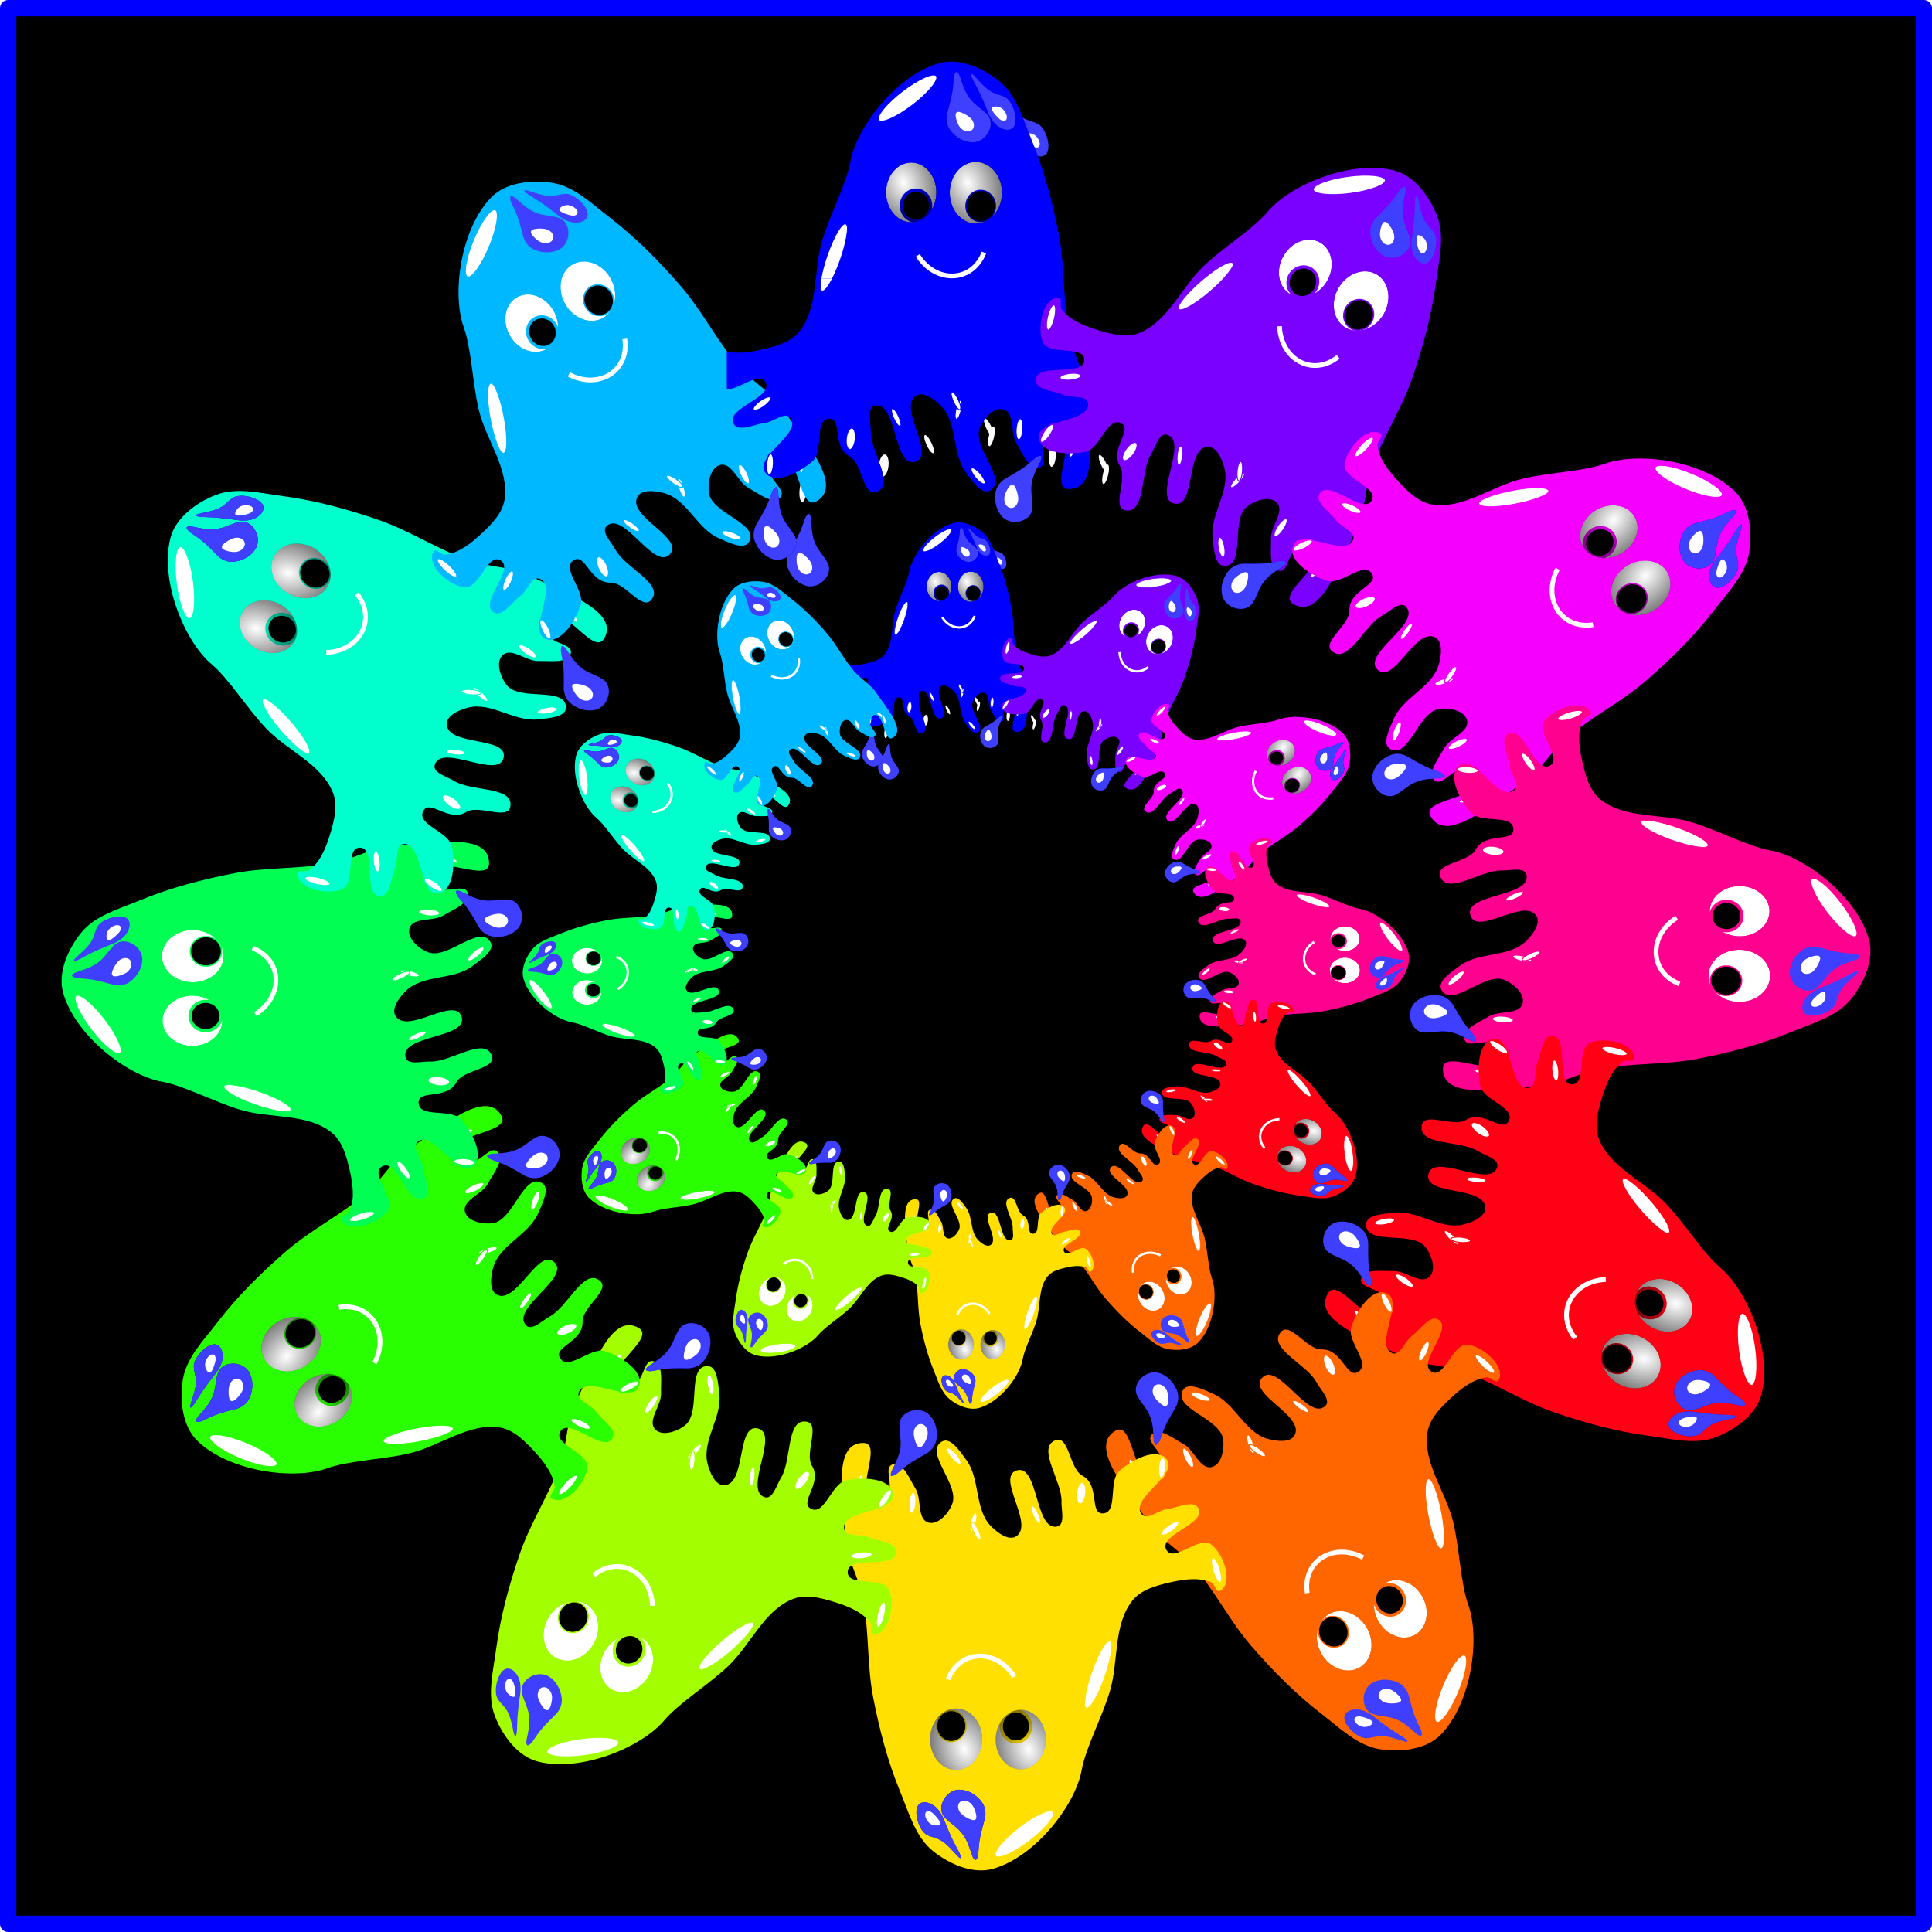 <?xml version="1.0" encoding="UTF-8" standalone="no"?>
<!-- Created with Inkscape (http://www.inkscape.org/) -->

<svg
   xmlns:dc="http://purl.org/dc/elements/1.1/"
   xmlns:cc="http://creativecommons.org/ns#"
   xmlns:rdf="http://www.w3.org/1999/02/22-rdf-syntax-ns#"
   xmlns:svg="http://www.w3.org/2000/svg"
   xmlns="http://www.w3.org/2000/svg"
   xmlns:xlink="http://www.w3.org/1999/xlink"
   xmlns:sodipodi="http://sodipodi.sourceforge.net/DTD/sodipodi-0.dtd"
   xmlns:inkscape="http://www.inkscape.org/namespaces/inkscape"
   width="42.333mm"
   height="42.333mm"
   viewBox="0 0 150 150"
   id="svg4937"
   version="1.1"
   inkscape:version="0.91 r13725"
   sodipodi:docname="31_Carola.svg">
  <defs
     id="defs4939">
    <linearGradient
       inkscape:collect="always"
       id="linearGradient4160">
      <stop
         style="stop-color:#000000;stop-opacity:0"
         offset="0"
         id="stop4162" />
      <stop
         style="stop-color:#000000;stop-opacity:0.5"
         offset="1"
         id="stop4164" />
    </linearGradient>
    <filter
       inkscape:collect="always"
       style="color-interpolation-filters:sRGB"
       id="filter5346"
       x="-0.514"
       width="2.028"
       y="-0.45"
       height="1.901">
      <feGaussianBlur
         inkscape:collect="always"
         stdDeviation="8.239"
         id="feGaussianBlur5348" />
    </filter>
    <filter
       inkscape:collect="always"
       style="color-interpolation-filters:sRGB"
       id="filter5358"
       x="-1.308"
       width="3.615"
       y="-0.535"
       height="2.07">
      <feGaussianBlur
         inkscape:collect="always"
         stdDeviation="3.181"
         id="feGaussianBlur5360" />
    </filter>
    <filter
       inkscape:collect="always"
       style="color-interpolation-filters:sRGB"
       id="filter5362"
       x="-1.137"
       width="3.274"
       y="-0.555"
       height="2.11">
      <feGaussianBlur
         inkscape:collect="always"
         stdDeviation="3.463"
         id="feGaussianBlur5364" />
    </filter>
    <linearGradient
       inkscape:collect="always"
       id="linearGradient4212">
      <stop
         style="stop-color:#0000ff;stop-opacity:1"
         offset="0"
         id="stop4214" />
      <stop
         style="stop-color:#000090;stop-opacity:1"
         offset="1"
         id="stop4216" />
    </linearGradient>
    <clipPath
       clipPathUnits="userSpaceOnUse"
       id="clipPath4229">
      <path
         inkscape:connector-curvature="0"
         id="path4231"
         d="m 40.911,187.253 c -1.776,2.334 -1.449,5.435 -1.747,8.189 -0.434,7.368 -2.336,14.536 -4.374,21.596 -1.557,4.801 -0.893,10.461 2.372,14.417 3.981,5.197 10.229,8.91 16.885,8.873 5.758,-0.146 10.811,-4.511 12.668,-9.827 1.439,-3.748 1.06,-8.479 -1.926,-11.386 -4.218,-4.626 -10.108,-7.553 -13.628,-12.846 -3.499,-4.737 -5.193,-10.454 -7.04,-15.965 -0.495,-1.318 -1.107,-2.758 -2.392,-3.483 -0.375,-0.088 -0.615,0.155 -0.818,0.432 z"
         style="opacity:1;fill:#3f3fff;fill-opacity:1;stroke:none;stroke-width:3;filter:url(#filter4219)" />
    </clipPath>
    <clipPath
       clipPathUnits="userSpaceOnUse"
       id="clipPath4225">
      <path
         inkscape:connector-curvature="0"
         id="path4227"
         d="m 40.911,187.253 c -1.776,2.334 -1.449,5.435 -1.747,8.189 -0.434,7.368 -2.336,14.536 -4.374,21.596 -1.557,4.801 -0.893,10.461 2.372,14.417 3.981,5.197 10.229,8.91 16.885,8.873 5.758,-0.146 10.811,-4.511 12.668,-9.827 1.439,-3.748 1.06,-8.479 -1.926,-11.386 -4.218,-4.626 -10.108,-7.553 -13.628,-12.846 -3.499,-4.737 -5.193,-10.454 -7.04,-15.965 -0.495,-1.318 -1.107,-2.758 -2.392,-3.483 -0.375,-0.088 -0.615,0.155 -0.818,0.432 z"
         style="opacity:1;fill:#3f3fff;fill-opacity:1;stroke:none;stroke-width:3;filter:url(#filter4219)" />
    </clipPath>
    <filter
       inkscape:collect="always"
       style="color-interpolation-filters:sRGB"
       id="filter4219"
       x="-0.229"
       width="1.458"
       y="-0.143"
       height="1.287">
      <feGaussianBlur
         inkscape:collect="always"
         stdDeviation="3.2"
         id="feGaussianBlur4221" />
    </filter>
    <filter
       inkscape:collect="always"
       style="color-interpolation-filters:sRGB"
       id="filter4268"
       x="-0.832"
       width="2.664"
       y="-0.638"
       height="2.277">
      <feGaussianBlur
         inkscape:collect="always"
         stdDeviation="3.424"
         id="feGaussianBlur4270" />
    </filter>
    <clipPath
       clipPathUnits="userSpaceOnUse"
       id="clipPath4863">
      <path
         inkscape:connector-curvature="0"
         id="path4865"
         d="m 40.911,187.253 c -1.776,2.334 -1.449,5.435 -1.747,8.189 -0.434,7.368 -2.336,14.536 -4.374,21.596 -1.557,4.801 -0.893,10.461 2.372,14.417 3.981,5.197 10.229,8.91 16.885,8.873 5.758,-0.146 10.811,-4.511 12.668,-9.827 1.439,-3.748 1.06,-8.479 -1.926,-11.386 -4.218,-4.626 -10.108,-7.553 -13.628,-12.846 -3.499,-4.737 -5.193,-10.454 -7.04,-15.965 -0.495,-1.318 -1.107,-2.758 -2.392,-3.483 -0.375,-0.088 -0.615,0.155 -0.818,0.432 z"
         style="opacity:1;fill:#3f3fff;fill-opacity:1;stroke:none;stroke-width:3;filter:url(#filter4219)" />
    </clipPath>
    <clipPath
       clipPathUnits="userSpaceOnUse"
       id="clipPath4867">
      <path
         inkscape:connector-curvature="0"
         id="path4869"
         d="m 40.911,187.253 c -1.776,2.334 -1.449,5.435 -1.747,8.189 -0.434,7.368 -2.336,14.536 -4.374,21.596 -1.557,4.801 -0.893,10.461 2.372,14.417 3.981,5.197 10.229,8.91 16.885,8.873 5.758,-0.146 10.811,-4.511 12.668,-9.827 1.439,-3.748 1.06,-8.479 -1.926,-11.386 -4.218,-4.626 -10.108,-7.553 -13.628,-12.846 -3.499,-4.737 -5.193,-10.454 -7.04,-15.965 -0.495,-1.318 -1.107,-2.758 -2.392,-3.483 -0.375,-0.088 -0.615,0.155 -0.818,0.432 z"
         style="opacity:1;fill:#3f3fff;fill-opacity:1;stroke:none;stroke-width:3;filter:url(#filter4219)" />
    </clipPath>
    <clipPath
       clipPathUnits="userSpaceOnUse"
       id="clipPath4886">
      <path
         inkscape:connector-curvature="0"
         id="path4888"
         d="m 40.911,187.253 c -1.776,2.334 -1.449,5.435 -1.747,8.189 -0.434,7.368 -2.336,14.536 -4.374,21.596 -1.557,4.801 -0.893,10.461 2.372,14.417 3.981,5.197 10.229,8.91 16.885,8.873 5.758,-0.146 10.811,-4.511 12.668,-9.827 1.439,-3.748 1.06,-8.479 -1.926,-11.386 -4.218,-4.626 -10.108,-7.553 -13.628,-12.846 -3.499,-4.737 -5.193,-10.454 -7.04,-15.965 -0.495,-1.318 -1.107,-2.758 -2.392,-3.483 -0.375,-0.088 -0.615,0.155 -0.818,0.432 z"
         style="opacity:1;fill:#3f3fff;fill-opacity:1;stroke:none;stroke-width:3;filter:url(#filter4219)" />
    </clipPath>
    <clipPath
       clipPathUnits="userSpaceOnUse"
       id="clipPath4890">
      <path
         inkscape:connector-curvature="0"
         id="path4892"
         d="m 40.911,187.253 c -1.776,2.334 -1.449,5.435 -1.747,8.189 -0.434,7.368 -2.336,14.536 -4.374,21.596 -1.557,4.801 -0.893,10.461 2.372,14.417 3.981,5.197 10.229,8.91 16.885,8.873 5.758,-0.146 10.811,-4.511 12.668,-9.827 1.439,-3.748 1.06,-8.479 -1.926,-11.386 -4.218,-4.626 -10.108,-7.553 -13.628,-12.846 -3.499,-4.737 -5.193,-10.454 -7.04,-15.965 -0.495,-1.318 -1.107,-2.758 -2.392,-3.483 -0.375,-0.088 -0.615,0.155 -0.818,0.432 z"
         style="opacity:1;fill:#3f3fff;fill-opacity:1;stroke:none;stroke-width:3;filter:url(#filter4219)" />
    </clipPath>
    <filter
       style="color-interpolation-filters:sRGB"
       x="-0.15"
       width="1.3"
       y="-0.15"
       height="1.3"
       inkscape:label="Ink Blot"
       id="filter9829">
      <feGaussianBlur
         in="SourceGraphic"
         stdDeviation="10 10"
         result="blur1"
         id="feGaussianBlur9831" />
      <feTurbulence
         type="fractalNoise"
         baseFrequency="0.04"
         numOctaves="3"
         seed="0"
         result="turbulence"
         id="feTurbulence9833" />
      <feDisplacementMap
         in="blur1"
         in2="turbulence"
         xChannelSelector="R"
         yChannelSelector="G"
         scale="50"
         result="map"
         id="feDisplacementMap9835" />
      <feGaussianBlur
         in="map"
         stdDeviation="5"
         result="blur2"
         id="feGaussianBlur9837" />
      <feComposite
         in="blur2"
         in2="map"
         operator="over"
         result="composite"
         id="feComposite9839" />
    </filter>
    <radialGradient
       inkscape:collect="always"
       xlink:href="#linearGradient4160"
       id="radialGradient9941"
       gradientUnits="userSpaceOnUse"
       gradientTransform="matrix(0.231,0.63,-0.461,0.169,-138.192,-95.29)"
       cx="271.399"
       cy="274.134"
       fx="271.399"
       fy="274.134"
       r="20.357" />
    <radialGradient
       inkscape:collect="always"
       xlink:href="#linearGradient4160"
       id="radialGradient9943"
       gradientUnits="userSpaceOnUse"
       gradientTransform="matrix(0.556,1.52,-1.112,0.407,428.078,-257.507)"
       cx="271.399"
       cy="274.134"
       fx="271.399"
       fy="274.134"
       r="20.357" />
    <linearGradient
       inkscape:collect="always"
       xlink:href="#linearGradient4212"
       id="linearGradient9945"
       gradientUnits="userSpaceOnUse"
       gradientTransform="matrix(-1.102,0.46,-0.462,-1.107,317.576,397.891)"
       x1="153.502"
       y1="248.921"
       x2="149.936"
       y2="204.979" />
    <linearGradient
       inkscape:collect="always"
       xlink:href="#linearGradient4212"
       id="linearGradient9947"
       gradientUnits="userSpaceOnUse"
       gradientTransform="matrix(-1.102,0.46,-0.462,-1.107,317.576,397.891)"
       x1="153.502"
       y1="248.921"
       x2="149.936"
       y2="204.979" />
    <linearGradient
       inkscape:collect="always"
       xlink:href="#linearGradient4212"
       id="linearGradient9949"
       gradientUnits="userSpaceOnUse"
       gradientTransform="matrix(-1.102,0.46,-0.462,-1.107,317.576,397.891)"
       x1="153.502"
       y1="248.921"
       x2="149.936"
       y2="204.979" />
    <clipPath
       clipPathUnits="userSpaceOnUse"
       id="clipPath10017">
      <path
         style="fill:#ff0000;fill-rule:evenodd;stroke:#000000;stroke-width:1px;stroke-linecap:butt;stroke-linejoin:miter;stroke-opacity:1"
         d="m 176.785,723.901 -11.429,21.786 18.036,2.857 z"
         id="path10019"
         inkscape:connector-curvature="0" />
    </clipPath>
    <clipPath
       clipPathUnits="userSpaceOnUse"
       id="clipPath10025">
      <rect
         style="opacity:1;fill:#ff0000;fill-opacity:1;fill-rule:nonzero;stroke:none;stroke-width:1.5;stroke-linecap:round;stroke-linejoin:round;stroke-miterlimit:4;stroke-dasharray:none;stroke-dashoffset:0;stroke-opacity:1"
         id="rect10027"
         width="16.964"
         height="22.221"
         x="148.035"
         y="724.08" />
    </clipPath>
  </defs>
  <sodipodi:namedview
     id="base"
     pagecolor="#ffffff"
     bordercolor="#666666"
     borderopacity="1.0"
     inkscape:pageopacity="0.0"
     inkscape:pageshadow="2"
     inkscape:zoom="3.959798"
     inkscape:cx="23.771283"
     inkscape:cy="90.567325"
     inkscape:document-units="px"
     inkscape:current-layer="layer1"
     showgrid="false"
     inkscape:window-width="1920"
     inkscape:window-height="1148"
     inkscape:window-x="-8"
     inkscape:window-y="-8"
     inkscape:window-maximized="1"
     fit-margin-top="0"
     fit-margin-left="0"
     fit-margin-right="0"
     fit-margin-bottom="0" />
  <g
     inkscape:label="Ebene 1"
     inkscape:groupmode="layer"
     id="layer1"
     transform="translate(-89.052,-700.398)">
    <g
       id="g9532">
      <path
         style="opacity:1;fill-opacity:1;fill-rule:evenodd;stroke:none;stroke-width:3;stroke-linecap:butt;stroke-linejoin:miter;stroke-opacity:1"
         d="m -171.698,89.988 c 5.519,4.445 7.573,12.06 10.281,18.608 3.95,9.549 6.588,19.653 8.554,29.797 2.001,10.32 1.252,21.049 3.254,31.369 1.216,6.269 4.91,12.12 5.291,18.412 0.686,11.321 4.874,30.789 -5.481,30.586 -6.26,-0.123 3.054,-15.885 -2.586,-18.603 -1.806,-0.87 -4.05,1.405 -5.176,3.064 -1.658,2.442 1.437,7.864 -1.38,8.746 -3.327,1.042 -5.364,-4.612 -7.232,-7.556 -2.062,-3.251 -0.436,-9.757 -4.147,-10.779 -3.059,-0.842 -6.338,2.924 -7.483,5.883 -2.399,6.198 8.965,16.198 3.295,19.664 -2.732,1.67 -5.786,-3.17 -7.707,-5.732 -4.457,-5.944 -2.57,-15.577 -7.758,-20.897 -2.021,-2.072 -5.663,-4.844 -8.063,-3.225 -5.738,3.869 6.507,18.637 -0.079,20.76 -6.928,2.233 -5.732,-19.328 -12.821,-17.677 -2.592,0.604 -1.255,5.209 -1.348,7.868 -0.227,6.472 7.958,16.955 1.934,19.332 -4.353,1.717 -4.388,-8.956 -8.516,-11.159 -5.738,-3.062 -2.058,-12.229 -6.582,-11.909 -4.769,0.338 -1.524,10.233 -5.1,13.405 -3.821,3.39 -11.597,7.622 -14.871,3.701 -4.069,-4.873 11.777,-12.396 7.824,-17.363 -1.683,-2.115 -5.265,1.295 -7.952,1.589 -3.309,0.362 -8.489,3.182 -9.985,0.208 -2.477,-4.925 12.854,-8.274 10.135,-13.069 -2.34,-4.126 -10.304,4.517 -14.127,1.71 -4.006,-2.941 -7.123,-12.35 -2.722,-14.658 1.134,-0.595 1.525,2.236 2.709,2.724 4.082,1.683 8.946,0.916 13.247,-0.082 4.153,-0.963 8.827,-2.253 11.52,-5.558 6.268,-7.693 4.367,-19.377 7.251,-28.872 2.552,-8.401 7.607,-17.725 8.876,-24.8 1.96,-10.938 14.586,-27.356 28.029,-31.133 6.335,-1.78 13.792,1.517 18.916,5.644 z"
         id="path4200"
         inkscape:connector-curvature="0"
         sodipodi:nodetypes="aaaasaaaaaaaaaaaaaaasaaaaaaaaaaaaasaa" />
      <ellipse
         ry="9.921"
         rx="8.44"
         cy="125.13"
         cx="-199.436"
         id="path3338"
         style="opacity:1;fill:#ffffff;fill-opacity:1" />
      <ellipse
         ry="4.907"
         rx="4.626"
         cy="129.297"
         cx="-197.919"
         id="path3340"
         style="opacity:1;fill:#000000;fill-opacity:1" />
      <ellipse
         style="opacity:1;fill:url(#radialGradient9941);fill-opacity:1"
         id="ellipse5301"
         cx="-199.436"
         cy="125.13"
         rx="8.44"
         ry="9.921" />
      <g
         transform="matrix(0.415,0,0,0.415,-295.384,11.47)"
         id="g5322">
        <ellipse
           ry="23.929"
           rx="20.357"
           cy="274.148"
           cx="280.357"
           id="ellipse5324"
           style="opacity:1;fill:#ffffff;fill-opacity:1" />
        <ellipse
           ry="11.836"
           rx="11.158"
           cy="284.199"
           cx="284.015"
           id="ellipse5326"
           style="opacity:1;fill:#000000;fill-opacity:1" />
        <ellipse
           style="opacity:1;fill:url(#radialGradient9943);fill-opacity:1"
           id="ellipse5328"
           cx="280.357"
           cy="274.148"
           rx="20.357"
           ry="23.929" />
      </g>
      <ellipse
         inkscape:transform-center-y="-4.474503"
         inkscape:transform-center-x="0.86414115"
         transform="matrix(0.248,0.323,-0.322,0.247,-282.721,-19.271)"
         ry="28.393"
         rx="6.786"
         cy="11.499"
         cx="346.103"
         id="path5332"
         style="opacity:1;fill:#ffffff;fill-opacity:1;filter:url(#filter5346)" />
      <ellipse
         transform="matrix(0.206,0.32,-0.39,0.277,-266.527,-34.632)"
         ry="7.143"
         rx="2.857"
         cy="221.265"
         cx="516.027"
         id="path5350"
         style="opacity:1;fill:#ffffff;fill-opacity:1;filter:url(#filter5358)" />
      <ellipse
         style="opacity:1;fill:#ffffff;fill-opacity:1;filter:url(#filter5362)"
         id="ellipse5356"
         cx="516.027"
         cy="221.265"
         rx="2.857"
         ry="7.143"
         transform="matrix(0.257,0.181,-0.11,0.423,-292.775,6.747)" />
      <path
         sodipodi:nodetypes="cc"
         inkscape:connector-curvature="0"
         id="path3359"
         d="m -197.363,145 c 5.596,8.898 17.114,8.73 20.878,-0.888"
         style="fill:none;fill-rule:evenodd;stroke:#ffffff;stroke-width:1.5;stroke-linecap:butt;stroke-linejoin:miter;stroke-opacity:1" />
      <ellipse
         style="opacity:1;fill:#ffffff;fill-opacity:1;filter:url(#filter5358)"
         id="ellipse3365"
         cx="516.027"
         cy="221.265"
         rx="2.857"
         ry="7.143"
         transform="matrix(0.377,0.045,-0.036,0.477,-351.84,71.124)" />
      <ellipse
         style="opacity:1;fill:#ffffff;fill-opacity:1;filter:url(#filter5358)"
         id="ellipse3367"
         cx="516.027"
         cy="221.265"
         rx="2.857"
         ry="7.143"
         transform="matrix(0.377,0.045,-0.036,0.477,-430.575,82.222)" />
      <ellipse
         transform="matrix(0.314,-0.015,0.174,0.401,-385.857,109.931)"
         ry="7.143"
         rx="2.857"
         cy="221.265"
         cx="516.027"
         id="ellipse3369"
         style="opacity:1;fill:#ffffff;fill-opacity:1;filter:url(#filter5362)" />
      <ellipse
         transform="matrix(0.402,-0.088,0.167,0.566,-505.601,98.834)"
         ry="7.143"
         rx="2.857"
         cy="221.265"
         cx="516.027"
         id="ellipse3371"
         style="opacity:1;fill:#ffffff;fill-opacity:1;filter:url(#filter5358)" />
      <ellipse
         transform="matrix(0.532,0.046,-0.051,0.489,-481.745,70.966)"
         ry="7.143"
         rx="2.857"
         cy="221.265"
         cx="516.027"
         id="ellipse3373"
         style="opacity:1;fill:#ffffff;fill-opacity:1;filter:url(#filter5358)" />
      <ellipse
         style="opacity:1;fill:#ffffff;fill-opacity:1;filter:url(#filter5362)"
         id="ellipse3375"
         cx="516.027"
         cy="221.265"
         rx="2.857"
         ry="7.143"
         transform="matrix(0.314,-0.015,0.174,0.401,-404.704,115.166)" />
      <ellipse
         style="opacity:1;fill:#ffffff;fill-opacity:1;filter:url(#filter5358)"
         id="ellipse3377"
         cx="516.027"
         cy="221.265"
         rx="2.857"
         ry="7.143"
         transform="matrix(0.282,-0.212,0.295,0.353,-389.126,245.901)" />
      <ellipse
         style="opacity:1;fill:#ffffff;fill-opacity:1;filter:url(#filter5362)"
         id="ellipse3379"
         cx="516.027"
         cy="221.265"
         rx="2.857"
         ry="7.143"
         transform="matrix(0.314,-0.015,0.174,0.401,-349.631,121.448)" />
      <ellipse
         transform="matrix(0.257,0.181,-0.11,0.423,-256.758,18.683)"
         ry="7.143"
         rx="2.857"
         cy="221.265"
         cx="516.027"
         id="ellipse3381"
         style="opacity:1;fill:#ffffff;fill-opacity:1;filter:url(#filter5362)" />
      <ellipse
         style="opacity:1;fill:#ffffff;fill-opacity:1;filter:url(#filter5346)"
         id="ellipse3383"
         cx="346.103"
         cy="11.499"
         rx="6.786"
         ry="28.393"
         transform="matrix(0.162,0.502,-0.145,0.36,-278.263,-32.222)"
         inkscape:transform-center-x="0.89068576"
         inkscape:transform-center-y="-6.8334219" />
      <g
         transform="matrix(0.4,0.108,-0.108,0.4,-238.497,138.94)"
         id="g4277">
        <path
           clip-path="url(#clipPath4229)"
           style="opacity:1;fill:url(#linearGradient9945);fill-opacity:1;stroke:none;stroke-width:3"
           d="m 40.911,187.253 c -1.776,2.334 -1.449,5.435 -1.747,8.189 -0.434,7.368 -2.336,14.536 -4.374,21.596 -1.557,4.801 -0.893,10.461 2.372,14.417 3.981,5.197 10.229,8.91 16.885,8.873 5.758,-0.146 10.811,-4.511 12.668,-9.827 1.439,-3.748 1.06,-8.479 -1.926,-11.386 -4.218,-4.626 -10.108,-7.553 -13.628,-12.846 -3.499,-4.737 -5.193,-10.454 -7.04,-15.965 -0.495,-1.318 -1.107,-2.758 -2.392,-3.483 -0.375,-0.088 -0.615,0.155 -0.818,0.432 z"
           id="path4279"
           inkscape:connector-curvature="0" />
        <path
           clip-path="url(#clipPath4225)"
           inkscape:connector-curvature="0"
           id="path4281"
           d="m 40.911,187.253 c -1.776,2.334 -1.449,5.435 -1.747,8.189 -0.434,7.368 -2.336,14.536 -4.374,21.596 -1.557,4.801 -0.893,10.461 2.372,14.417 3.981,5.197 10.229,8.91 16.885,8.873 5.758,-0.146 10.811,-4.511 12.668,-9.827 1.439,-3.748 1.06,-8.479 -1.926,-11.386 -4.218,-4.626 -10.108,-7.553 -13.628,-12.846 -3.499,-4.737 -5.193,-10.454 -7.04,-15.965 -0.495,-1.318 -1.107,-2.758 -2.392,-3.483 -0.375,-0.088 -0.615,0.155 -0.818,0.432 z"
           style="opacity:1;fill:#3f3fff;fill-opacity:1;stroke:none;stroke-width:3;filter:url(#filter4219)" />
        <path
           transform="matrix(1.148,0,0,0.987,-9.712,5.364)"
           sodipodi:nodetypes="ssscs"
           inkscape:connector-curvature="0"
           id="path4283"
           d="m 54.044,221.413 c 1.547,2.728 1.328,5.776 -0.491,6.807 -1.819,1.032 -4.547,-0.344 -6.095,-3.071 -1.547,-2.728 -3.221,-9.562 -1.591,-9.457 1.629,0.104 6.63,2.994 8.177,5.722 z"
           style="fill:#ffffff;fill-opacity:1;stroke:#ffffff;stroke-width:2.249;stroke-linecap:round;stroke-linejoin:round;stroke-miterlimit:4;stroke-dasharray:none;stroke-dashoffset:0;filter:url(#filter4268)" />
      </g>
      <g
         transform="matrix(0.165,-0.179,0.211,0.356,-226.788,28.661)"
         id="g4285">
        <path
           inkscape:connector-curvature="0"
           id="path4287"
           d="m 40.911,187.253 c -1.776,2.334 -1.449,5.435 -1.747,8.189 -0.434,7.368 -2.336,14.536 -4.374,21.596 -1.557,4.801 -0.893,10.461 2.372,14.417 3.981,5.197 10.229,8.91 16.885,8.873 5.758,-0.146 10.811,-4.511 12.668,-9.827 1.439,-3.748 1.06,-8.479 -1.926,-11.386 -4.218,-4.626 -10.108,-7.553 -13.628,-12.846 -3.499,-4.737 -5.193,-10.454 -7.04,-15.965 -0.495,-1.318 -1.107,-2.758 -2.392,-3.483 -0.375,-0.088 -0.615,0.155 -0.818,0.432 z"
           style="opacity:1;fill:url(#linearGradient9947);fill-opacity:1;stroke:none;stroke-width:3"
           clip-path="url(#clipPath4229)" />
        <path
           style="opacity:1;fill:#3f3fff;fill-opacity:1;stroke:none;stroke-width:3;filter:url(#filter4219)"
           d="m 40.911,187.253 c -1.776,2.334 -1.449,5.435 -1.747,8.189 -0.434,7.368 -2.336,14.536 -4.374,21.596 -1.557,4.801 -0.893,10.461 2.372,14.417 3.981,5.197 10.229,8.91 16.885,8.873 5.758,-0.146 10.811,-4.511 12.668,-9.827 1.439,-3.748 1.06,-8.479 -1.926,-11.386 -4.218,-4.626 -10.108,-7.553 -13.628,-12.846 -3.499,-4.737 -5.193,-10.454 -7.04,-15.965 -0.495,-1.318 -1.107,-2.758 -2.392,-3.483 -0.375,-0.088 -0.615,0.155 -0.818,0.432 z"
           id="path4289"
           inkscape:connector-curvature="0"
           clip-path="url(#clipPath4225)" />
        <path
           style="fill:#ffffff;fill-opacity:1;stroke:#ffffff;stroke-width:2.249;stroke-linecap:round;stroke-linejoin:round;stroke-miterlimit:4;stroke-dasharray:none;stroke-dashoffset:0;filter:url(#filter4268)"
           d="m 54.044,221.413 c 1.547,2.728 1.328,5.776 -0.491,6.807 -1.819,1.032 -4.547,-0.344 -6.095,-3.071 -1.547,-2.728 -3.221,-9.562 -1.591,-9.457 1.629,0.104 6.63,2.994 8.177,5.722 z"
           id="path4291"
           inkscape:connector-curvature="0"
           sodipodi:nodetypes="ssscs"
           transform="matrix(1.148,0,0,0.987,-9.712,5.364)" />
      </g>
      <g
         transform="matrix(0.415,0,0,0.415,-202.384,9.586)"
         id="g4295">
        <path
           inkscape:connector-curvature="0"
           id="path4297"
           d="m 40.911,187.253 c -1.776,2.334 -1.449,5.435 -1.747,8.189 -0.434,7.368 -2.336,14.536 -4.374,21.596 -1.557,4.801 -0.893,10.461 2.372,14.417 3.981,5.197 10.229,8.91 16.885,8.873 5.758,-0.146 10.811,-4.511 12.668,-9.827 1.439,-3.748 1.06,-8.479 -1.926,-11.386 -4.218,-4.626 -10.108,-7.553 -13.628,-12.846 -3.499,-4.737 -5.193,-10.454 -7.04,-15.965 -0.495,-1.318 -1.107,-2.758 -2.392,-3.483 -0.375,-0.088 -0.615,0.155 -0.818,0.432 z"
           style="opacity:1;fill:url(#linearGradient9949);fill-opacity:1;stroke:none;stroke-width:3"
           clip-path="url(#clipPath4229)" />
        <path
           style="opacity:1;fill:#3f3fff;fill-opacity:1;stroke:none;stroke-width:3;filter:url(#filter4219)"
           d="m 40.911,187.253 c -1.776,2.334 -1.449,5.435 -1.747,8.189 -0.434,7.368 -2.336,14.536 -4.374,21.596 -1.557,4.801 -0.893,10.461 2.372,14.417 3.981,5.197 10.229,8.91 16.885,8.873 5.758,-0.146 10.811,-4.511 12.668,-9.827 1.439,-3.748 1.06,-8.479 -1.926,-11.386 -4.218,-4.626 -10.108,-7.553 -13.628,-12.846 -3.499,-4.737 -5.193,-10.454 -7.04,-15.965 -0.495,-1.318 -1.107,-2.758 -2.392,-3.483 -0.375,-0.088 -0.615,0.155 -0.818,0.432 z"
           id="path4299"
           inkscape:connector-curvature="0"
           clip-path="url(#clipPath4225)" />
        <path
           style="fill:#ffffff;fill-opacity:1;stroke:#ffffff;stroke-width:2.249;stroke-linecap:round;stroke-linejoin:round;stroke-miterlimit:4;stroke-dasharray:none;stroke-dashoffset:0;filter:url(#filter4268)"
           d="m 54.044,221.413 c 1.547,2.728 1.328,5.776 -0.491,6.807 -1.819,1.032 -4.547,-0.344 -6.095,-3.071 -1.547,-2.728 -3.221,-9.562 -1.591,-9.457 1.629,0.104 6.63,2.994 8.177,5.722 z"
           id="path4301"
           inkscape:connector-curvature="0"
           sodipodi:nodetypes="ssscs"
           transform="matrix(1.148,0,0,0.987,-9.712,5.364)" />
      </g>
    </g>
    <g
       id="g9620"
       transform="translate(-2.554,-2.074)" />
    <g
       id="g10043">
      <rect
         y="701.033"
         x="89.686"
         height="148.732"
         width="148.732"
         id="rect9618"
         style="opacity:1;fill:#000000;fill-opacity:1;fill-rule:nonzero;stroke:#0000ff;stroke-width:1.268;stroke-linecap:round;stroke-linejoin:round;stroke-miterlimit:4;stroke-dasharray:none;stroke-dashoffset:0;stroke-opacity:1" />
      <use
         x="0"
         y="0"
         xlink:href="#g9532"
         id="use9568"
         transform="matrix(0.246,0,0,0.246,211.414,686.627)"
         width="100%"
         height="100%"
         inkscape:tile-cx="380.2881"
         inkscape:tile-cy="563.79076"
         inkscape:tile-w="125.04666"
         inkscape:tile-h="163.90048"
         inkscape:tile-x0="304.90763"
         inkscape:tile-y0="280.41196"
         inkscape:transform-center-x="2.7243668"
         inkscape:transform-center-y="-48.808853"
         style="" />
      <use
         x="0"
         y="0"
         inkscape:tiled-clone-of="#use9568"
         xlink:href="#use9568"
         id="use9594"
         inkscape:transform-center-x="-11.135931"
         inkscape:transform-center-y="-73.334239"
         style="fill:#0000ff;stroke:#0000ff"
         width="100%"
         height="100%"
         transform="translate(-2.554,-2.074)" />
      <use
         x="0"
         y="0"
         inkscape:tiled-clone-of="#use9568"
         xlink:href="#use9568"
         transform="matrix(0.866,0.5,-0.5,0.866,408.503,18.784)"
         id="use9596"
         inkscape:transform-center-x="-44.76308"
         inkscape:transform-center-y="-55.772473"
         style="fill:#7a00ff;stroke:#7a00ff"
         width="100%"
         height="100%" />
      <use
         x="0"
         y="0"
         inkscape:tiled-clone-of="#use9568"
         xlink:href="#use9568"
         transform="matrix(0.5,0.866,-0.866,0.5,754.06,242.377)"
         id="use9598"
         inkscape:transform-center-x="-67.787156"
         inkscape:transform-center-y="-22.375068"
         style="fill:#f500ff;stroke:#f500ff"
         width="100%"
         height="100%" />
      <use
         x="0"
         y="0"
         inkscape:tiled-clone-of="#use9568"
         xlink:href="#use9568"
         transform="matrix(0,1,-1,0,941.525,608.792)"
         id="use9600"
         inkscape:transform-center-x="-73.334236"
         inkscape:transform-center-y="11.135928"
         style="fill:#ff008f;stroke:#ff008f"
         width="100%"
         height="100%" />
      <use
         x="0"
         y="0"
         inkscape:tiled-clone-of="#use9568"
         xlink:href="#use9568"
         transform="matrix(-0.5,0.866,-0.866,-0.5,920.666,1019.85)"
         id="use9602"
         inkscape:transform-center-x="-55.772478"
         inkscape:transform-center-y="44.763018"
         style="fill:#ff0014;stroke:#ff0014"
         width="100%"
         height="100%" />
      <use
         x="0"
         y="0"
         inkscape:tiled-clone-of="#use9568"
         xlink:href="#use9568"
         transform="matrix(-0.866,0.5,-0.5,-0.866,697.074,1365.407)"
         id="use9604"
         inkscape:transform-center-x="-22.375067"
         inkscape:transform-center-y="67.787151"
         style="fill:#ff6600;stroke:#ff6600"
         width="100%"
         height="100%" />
      <use
         x="0"
         y="0"
         inkscape:tiled-clone-of="#use9568"
         xlink:href="#use9568"
         transform="matrix(-1,0,0,-1,330.658,1552.871)"
         id="use9606"
         inkscape:transform-center-x="11.135929"
         inkscape:transform-center-y="73.334225"
         style="fill:#ffe000;stroke:#ffe000"
         width="100%"
         height="100%" />
      <use
         x="0"
         y="0"
         inkscape:tiled-clone-of="#use9568"
         xlink:href="#use9568"
         transform="matrix(-0.866,-0.5,0.5,-0.866,-80.399,1532.013)"
         id="use9608"
         inkscape:transform-center-x="44.763081"
         inkscape:transform-center-y="55.772376"
         style="fill:#a3ff00;stroke:#a3ff00"
         width="100%"
         height="100%" />
      <use
         x="0"
         y="0"
         inkscape:tiled-clone-of="#use9568"
         xlink:href="#use9568"
         transform="matrix(-0.5,-0.866,0.866,-0.5,-425.956,1308.42)"
         id="use9610"
         inkscape:transform-center-x="67.787153"
         inkscape:transform-center-y="22.375055"
         style="fill:#29ff00;stroke:#29ff00"
         width="100%"
         height="100%" />
      <use
         x="0"
         y="0"
         inkscape:tiled-clone-of="#use9568"
         xlink:href="#use9568"
         transform="matrix(0,-1,1,0,-613.421,942.004)"
         id="use9612"
         inkscape:transform-center-x="73.334237"
         inkscape:transform-center-y="-11.135932"
         style="fill:#00ff52;stroke:#00ff52"
         width="100%"
         height="100%" />
      <use
         x="0"
         y="0"
         inkscape:tiled-clone-of="#use9568"
         xlink:href="#use9568"
         transform="matrix(0.5,-0.866,0.866,0.5,-592.562,530.947)"
         id="use9614"
         inkscape:transform-center-x="55.772466"
         inkscape:transform-center-y="-44.763072"
         style="fill:#00ffcc;stroke:#00ffcc"
         width="100%"
         height="100%" />
      <use
         x="0"
         y="0"
         inkscape:tiled-clone-of="#use9568"
         xlink:href="#use9568"
         transform="matrix(0.866,-0.5,0.5,0.866,-368.969,185.39)"
         id="use9616"
         inkscape:transform-center-x="22.375066"
         inkscape:transform-center-y="-67.787145"
         style="fill:#00b8ff;stroke:#00b8ff"
         width="100%"
         height="100%" />
      <use
         clip-path="url(#clipPath10025)"
         height="100%"
         width="100%"
         style="fill:#0000ff;stroke:#0000ff"
         inkscape:transform-center-y="-73.334239"
         inkscape:transform-center-x="-11.135931"
         id="use10021"
         xlink:href="#use9568"
         inkscape:tiled-clone-of="#use9568"
         y="0"
         x="0"
         transform="translate(-2.554,-2.074)" />
      <g
         style="filter:url(#filter9829)"
         id="g9801"
         transform="matrix(0.49,0,0,0.49,82.408,394.403)">
        <use
           inkscape:transform-center-y="-48.808853"
           inkscape:transform-center-x="2.7243668"
           inkscape:tile-y0="280.41196"
           inkscape:tile-x0="304.90763"
           inkscape:tile-h="163.90048"
           inkscape:tile-w="125.04666"
           inkscape:tile-cy="563.79076"
           inkscape:tile-cx="380.2881"
           height="100%"
           width="100%"
           transform="matrix(0.246,0,0,0.246,213.968,688.702)"
           id="use9803"
           xlink:href="#g9532"
           y="0"
           x="0" />
        <use
           height="100%"
           width="100%"
           style="fill:#0000ff;stroke:#0000ff"
           inkscape:transform-center-y="-73.334239"
           inkscape:transform-center-x="-11.135931"
           id="use9805"
           xlink:href="#use9568"
           inkscape:tiled-clone-of="#use9568"
           y="0"
           x="0" />
        <use
           height="100%"
           width="100%"
           style="fill:#7a00ff;stroke:#7a00ff"
           inkscape:transform-center-y="-55.772473"
           inkscape:transform-center-x="-44.76308"
           id="use9807"
           transform="matrix(0.866,0.5,-0.5,0.866,411.057,20.859)"
           xlink:href="#use9568"
           inkscape:tiled-clone-of="#use9568"
           y="0"
           x="0" />
        <use
           height="100%"
           width="100%"
           style="fill:#f500ff;stroke:#f500ff"
           inkscape:transform-center-y="-22.375068"
           inkscape:transform-center-x="-67.787156"
           id="use9809"
           transform="matrix(0.5,0.866,-0.866,0.5,756.614,244.451)"
           xlink:href="#use9568"
           inkscape:tiled-clone-of="#use9568"
           y="0"
           x="0" />
        <use
           height="100%"
           width="100%"
           style="fill:#ff008f;stroke:#ff008f"
           inkscape:transform-center-y="11.135928"
           inkscape:transform-center-x="-73.334236"
           id="use9811"
           transform="matrix(0,1,-1,0,944.079,610.867)"
           xlink:href="#use9568"
           inkscape:tiled-clone-of="#use9568"
           y="0"
           x="0" />
        <use
           height="100%"
           width="100%"
           style="fill:#ff0014;stroke:#ff0014"
           inkscape:transform-center-y="44.763018"
           inkscape:transform-center-x="-55.772478"
           id="use9813"
           transform="matrix(-0.5,0.866,-0.866,-0.5,923.22,1021.924)"
           xlink:href="#use9568"
           inkscape:tiled-clone-of="#use9568"
           y="0"
           x="0" />
        <use
           height="100%"
           width="100%"
           style="fill:#ff6600;stroke:#ff6600"
           inkscape:transform-center-y="67.787151"
           inkscape:transform-center-x="-22.375067"
           id="use9815"
           transform="matrix(-0.866,0.5,-0.5,-0.866,699.627,1367.481)"
           xlink:href="#use9568"
           inkscape:tiled-clone-of="#use9568"
           y="0"
           x="0" />
        <use
           height="100%"
           width="100%"
           style="fill:#ffe000;stroke:#ffe000"
           inkscape:transform-center-y="73.334225"
           inkscape:transform-center-x="11.135929"
           id="use9817"
           transform="matrix(-1,0,0,-1,333.212,1554.946)"
           xlink:href="#use9568"
           inkscape:tiled-clone-of="#use9568"
           y="0"
           x="0" />
        <use
           height="100%"
           width="100%"
           style="fill:#a3ff00;stroke:#a3ff00"
           inkscape:transform-center-y="55.772376"
           inkscape:transform-center-x="44.763081"
           id="use9819"
           transform="matrix(-0.866,-0.5,0.5,-0.866,-77.845,1534.087)"
           xlink:href="#use9568"
           inkscape:tiled-clone-of="#use9568"
           y="0"
           x="0" />
        <use
           height="100%"
           width="100%"
           style="fill:#29ff00;stroke:#29ff00"
           inkscape:transform-center-y="22.375055"
           inkscape:transform-center-x="67.787153"
           id="use9821"
           transform="matrix(-0.5,-0.866,0.866,-0.5,-423.402,1310.494)"
           xlink:href="#use9568"
           inkscape:tiled-clone-of="#use9568"
           y="0"
           x="0" />
        <use
           height="100%"
           width="100%"
           style="fill:#00ff52;stroke:#00ff52"
           inkscape:transform-center-y="-11.135932"
           inkscape:transform-center-x="73.334237"
           id="use9823"
           transform="matrix(0,-1,1,0,-610.867,944.079)"
           xlink:href="#use9568"
           inkscape:tiled-clone-of="#use9568"
           y="0"
           x="0" />
        <use
           height="100%"
           width="100%"
           style="fill:#00ffcc;stroke:#00ffcc"
           inkscape:transform-center-y="-44.763072"
           inkscape:transform-center-x="55.772466"
           id="use9825"
           transform="matrix(0.5,-0.866,0.866,0.5,-590.008,533.021)"
           xlink:href="#use9568"
           inkscape:tiled-clone-of="#use9568"
           y="0"
           x="0" />
        <use
           height="100%"
           width="100%"
           style="fill:#00b8ff;stroke:#00b8ff"
           inkscape:transform-center-y="-67.787145"
           inkscape:transform-center-x="22.375066"
           id="use9827"
           transform="matrix(0.866,-0.5,0.5,0.866,-366.415,187.465)"
           xlink:href="#use9568"
           inkscape:tiled-clone-of="#use9568"
           y="0"
           x="0" />
      </g>
    </g>
  </g>
</svg>
